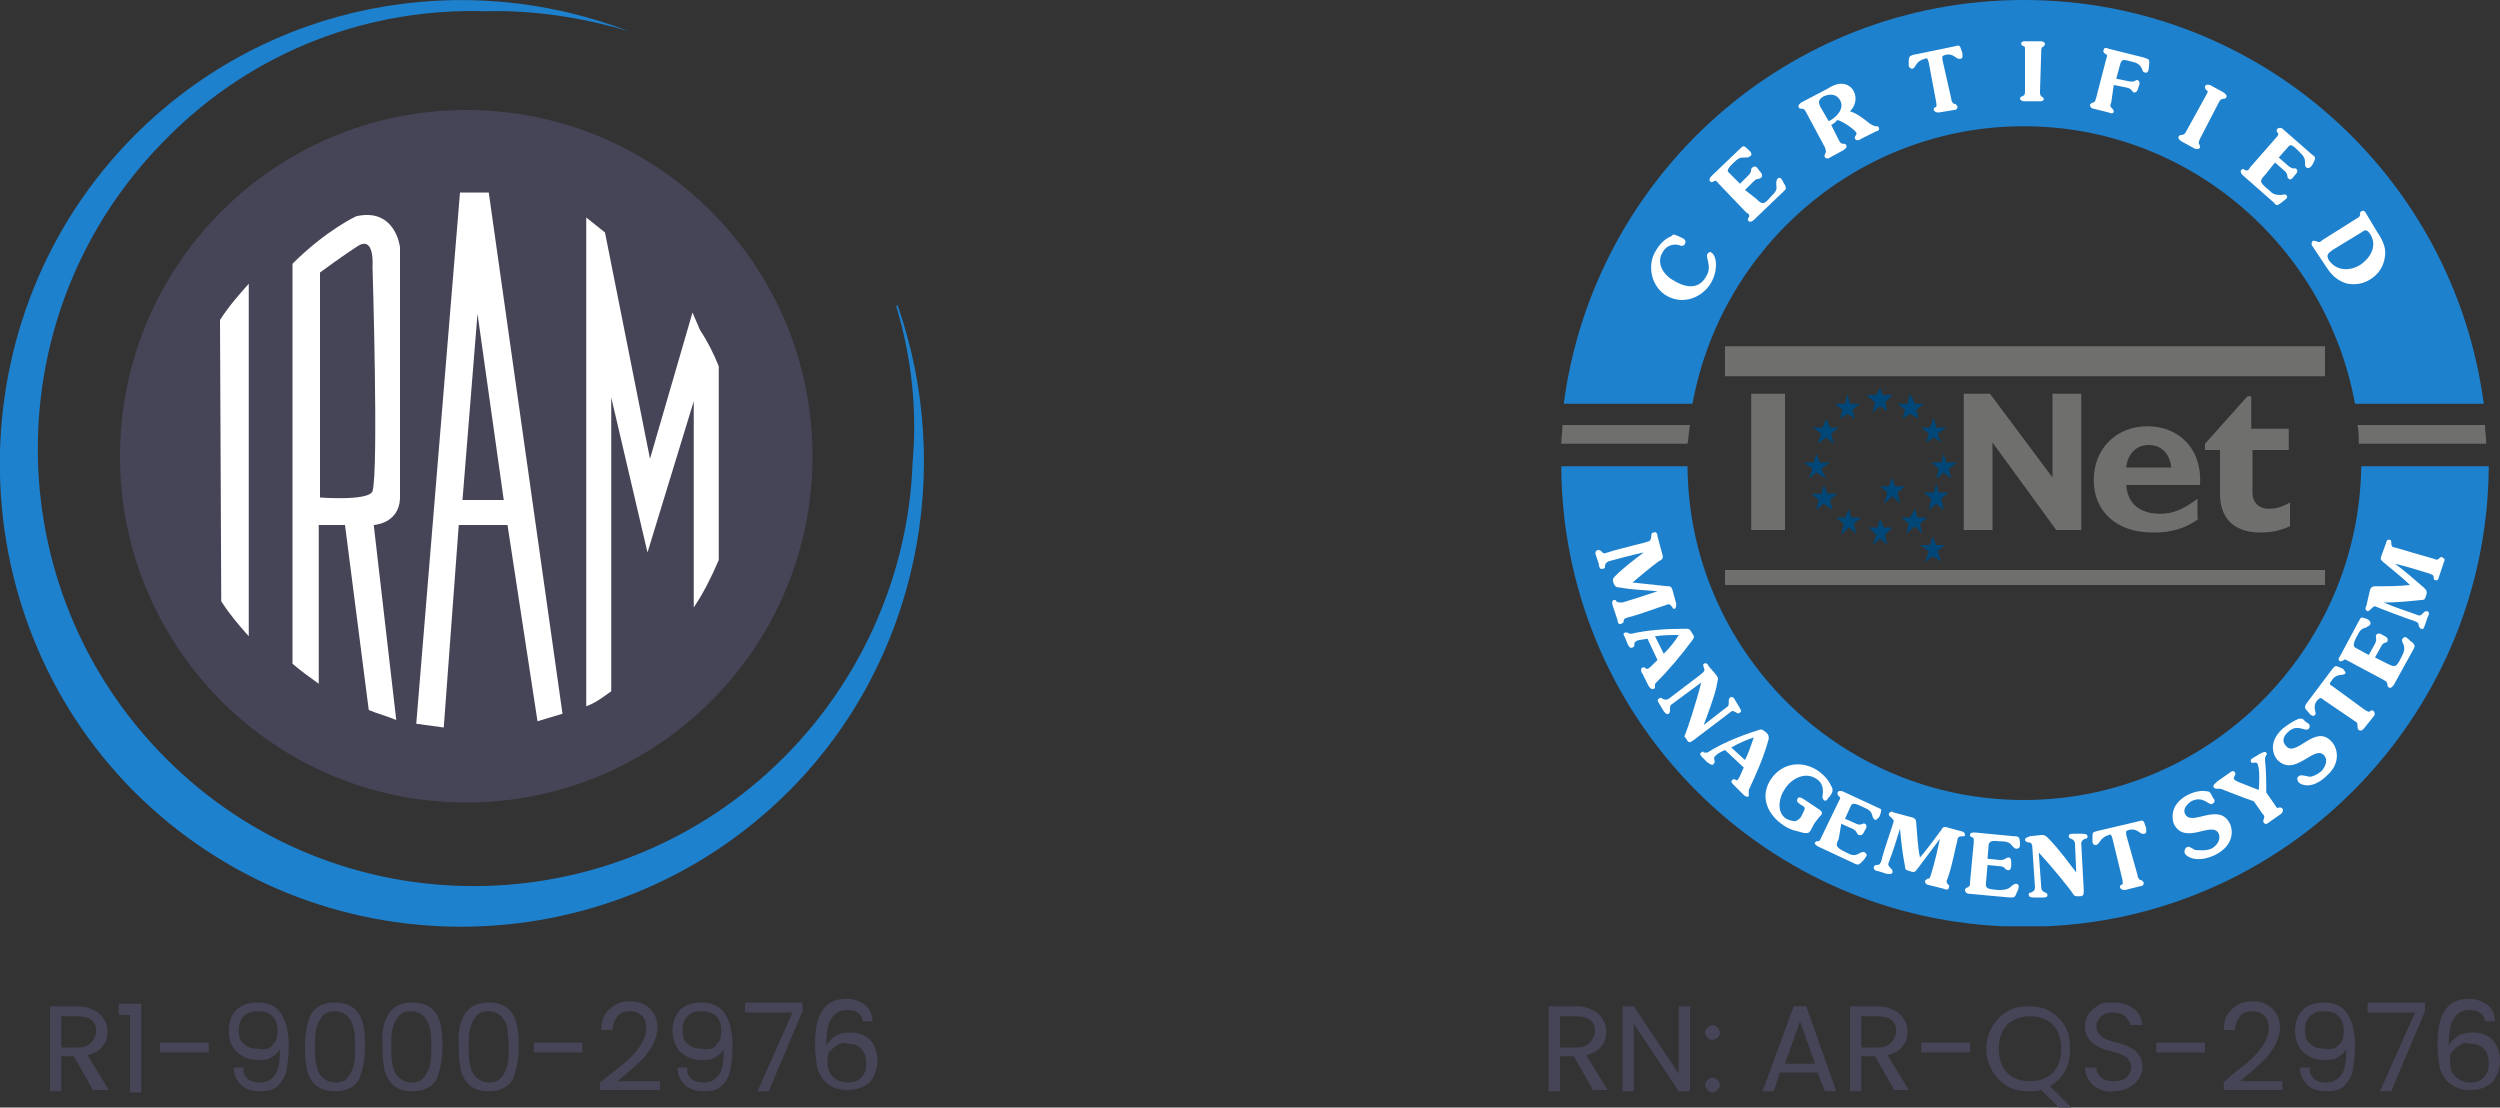 <?xml version="1.0" encoding="utf-8"?>
<!-- Generator: Adobe Illustrator 25.2.0, SVG Export Plug-In . SVG Version: 6.00 Build 0)  -->
<svg version="1.1" id="Capa_1" xmlns="http://www.w3.org/2000/svg" xmlns:xlink="http://www.w3.org/1999/xlink" x="0px" y="0px"
	 viewBox="0 0 200 88.6" style="enable-background:new 0 0 200 88.6;" xml:space="preserve">
<rect x="0" y="0" width="200" height="88.6" fill="#333333" stroke="none"/>
<style type="text/css">
	.st0{fill:#464457;}
	.st1{fill:#1E81CE;}
	.st2{fill:#6F6F6E;}
	.st3{fill-rule:evenodd;clip-rule:evenodd;fill:#004676;}
	.st4{fill-rule:evenodd;clip-rule:evenodd;fill:#6F6F6E;}
	.st5{fill:#FFFFFF;}
</style>
<g>
	<g>
		<g>
			<path class="st0" d="M127.5,87.3l-1.6-2.8h-1.1v2.8h-0.9v-6.8h2.2c0.5,0,0.9,0.1,1.3,0.3c0.4,0.2,0.6,0.4,0.8,0.7
				c0.2,0.3,0.3,0.6,0.3,1c0,0.5-0.1,0.9-0.4,1.2c-0.3,0.4-0.7,0.6-1.2,0.7l1.7,2.8H127.5z M124.8,83.8h1.3c0.5,0,0.8-0.1,1.1-0.4
				c0.2-0.2,0.4-0.6,0.4-0.9c0-0.4-0.1-0.7-0.4-0.9c-0.2-0.2-0.6-0.3-1.1-0.3h-1.3V83.8z"/>
			<path class="st0" d="M135.2,87.3h-0.9l-3.6-5.4v5.4h-0.9v-6.8h0.9l3.6,5.4v-5.4h0.9V87.3z"/>
			<path class="st0" d="M136.6,83c-0.1-0.1-0.2-0.3-0.2-0.4c0-0.2,0.1-0.3,0.2-0.4c0.1-0.1,0.3-0.2,0.4-0.2c0.2,0,0.3,0.1,0.4,0.2
				c0.1,0.1,0.2,0.3,0.2,0.4c0,0.2-0.1,0.3-0.2,0.4c-0.1,0.1-0.3,0.2-0.4,0.2C136.8,83.2,136.7,83.1,136.6,83z M136.6,87.2
				c-0.1-0.1-0.2-0.3-0.2-0.4s0.1-0.3,0.2-0.4c0.1-0.1,0.3-0.2,0.4-0.2c0.2,0,0.3,0.1,0.4,0.2c0.1,0.1,0.2,0.3,0.2,0.4
				s-0.1,0.3-0.2,0.4c-0.1,0.1-0.3,0.2-0.4,0.2C136.8,87.4,136.7,87.3,136.6,87.2z"/>
			<path class="st0" d="M145.4,85.8h-3l-0.5,1.5H141l2.5-6.8h1l2.4,6.8H146L145.4,85.8z M145.2,85.1l-1.2-3.4l-1.2,3.4H145.2z"/>
			<path class="st0" d="M151.6,87.3l-1.6-2.8h-1.1v2.8H148v-6.8h2.2c0.5,0,0.9,0.1,1.3,0.3c0.4,0.2,0.6,0.4,0.8,0.7
				c0.2,0.3,0.3,0.6,0.3,1c0,0.5-0.1,0.9-0.4,1.2c-0.3,0.4-0.7,0.6-1.2,0.7l1.7,2.8H151.6z M148.9,83.8h1.3c0.5,0,0.8-0.1,1.1-0.4
				c0.2-0.2,0.4-0.6,0.4-0.9c0-0.4-0.1-0.7-0.4-0.9c-0.2-0.2-0.6-0.3-1.1-0.3h-1.3V83.8z"/>
			<path class="st0" d="M157.6,83.4v0.8h-3.9v-0.8H157.6z"/>
			<path class="st0" d="M164.7,88.6l-1.4-1.4c-0.3,0.1-0.7,0.1-1,0.1c-0.6,0-1.2-0.1-1.7-0.4c-0.5-0.3-0.9-0.7-1.2-1.2
				c-0.3-0.5-0.5-1.1-0.5-1.8s0.2-1.3,0.5-1.8c0.3-0.5,0.7-0.9,1.2-1.2c0.5-0.3,1.1-0.4,1.7-0.4c0.6,0,1.2,0.1,1.7,0.4
				c0.5,0.3,0.9,0.7,1.2,1.2c0.3,0.5,0.4,1.1,0.4,1.8c0,0.7-0.1,1.2-0.4,1.8c-0.3,0.5-0.7,0.9-1.2,1.2l1.7,1.7H164.7z M160.2,85.3
				c0.2,0.4,0.5,0.7,0.9,0.9c0.4,0.2,0.8,0.3,1.3,0.3c0.5,0,0.9-0.1,1.3-0.3c0.4-0.2,0.7-0.5,0.9-0.9c0.2-0.4,0.3-0.9,0.3-1.4
				c0-0.5-0.1-1-0.3-1.4c-0.2-0.4-0.5-0.7-0.9-0.9c-0.4-0.2-0.8-0.3-1.3-0.3s-0.9,0.1-1.3,0.3c-0.4,0.2-0.7,0.5-0.9,0.9
				c-0.2,0.4-0.3,0.9-0.3,1.4C159.9,84.4,160,84.9,160.2,85.3z"/>
			<path class="st0" d="M167.9,87.1c-0.4-0.2-0.6-0.4-0.8-0.7c-0.2-0.3-0.3-0.6-0.3-1h0.9c0,0.3,0.2,0.6,0.4,0.8
				c0.2,0.2,0.6,0.3,1,0.3c0.4,0,0.8-0.1,1-0.3c0.2-0.2,0.4-0.5,0.4-0.8c0-0.3-0.1-0.5-0.2-0.6c-0.1-0.2-0.3-0.3-0.5-0.4
				c-0.2-0.1-0.5-0.2-0.9-0.3c-0.4-0.1-0.8-0.2-1.1-0.4s-0.5-0.3-0.7-0.6c-0.2-0.2-0.3-0.6-0.3-1c0-0.4,0.1-0.7,0.3-1
				c0.2-0.3,0.5-0.5,0.8-0.7c0.3-0.2,0.7-0.2,1.2-0.2c0.6,0,1.2,0.2,1.6,0.5c0.4,0.3,0.6,0.7,0.7,1.3h-1c0-0.3-0.2-0.5-0.4-0.7
				c-0.2-0.2-0.6-0.3-1-0.3c-0.4,0-0.7,0.1-0.9,0.3c-0.2,0.2-0.4,0.5-0.4,0.8c0,0.2,0.1,0.5,0.2,0.6s0.3,0.3,0.5,0.4
				c0.2,0.1,0.5,0.2,0.9,0.3c0.4,0.1,0.8,0.2,1.1,0.4c0.3,0.1,0.5,0.3,0.7,0.6c0.2,0.2,0.3,0.6,0.3,1c0,0.3-0.1,0.6-0.3,0.9
				s-0.4,0.5-0.8,0.7c-0.3,0.2-0.8,0.3-1.2,0.3C168.7,87.4,168.3,87.3,167.9,87.1z"/>
			<path class="st0" d="M176.4,83.4v0.8h-3.9v-0.8H176.4z"/>
			<path class="st0" d="M179.8,85c0.5-0.4,0.9-0.9,1.2-1.3c0.3-0.5,0.5-0.9,0.5-1.4c0-0.4-0.1-0.8-0.3-1c-0.2-0.2-0.5-0.4-1-0.4
				c-0.4,0-0.8,0.1-1,0.4c-0.2,0.3-0.4,0.6-0.4,1.1h-0.9c0-0.7,0.2-1.3,0.7-1.7c0.4-0.4,1-0.6,1.6-0.6c0.7,0,1.2,0.2,1.6,0.6
				c0.4,0.4,0.6,0.9,0.6,1.5c0,0.5-0.2,1.1-0.5,1.6c-0.3,0.5-0.7,1-1.1,1.3c-0.4,0.4-0.9,0.8-1.6,1.4h3.4v0.7h-4.7v-0.6
				C178.6,85.9,179.3,85.4,179.8,85z"/>
			<path class="st0" d="M185.1,86.3c0.2,0.2,0.6,0.3,1,0.3c0.5,0,0.9-0.2,1.2-0.6c0.3-0.4,0.4-1.1,0.4-2.1c-0.1,0.3-0.4,0.5-0.7,0.7
				c-0.3,0.2-0.7,0.2-1.1,0.2c-0.4,0-0.8-0.1-1.2-0.3c-0.3-0.2-0.6-0.4-0.8-0.8s-0.3-0.8-0.3-1.2c0-0.7,0.2-1.3,0.6-1.7
				c0.4-0.4,1-0.6,1.7-0.6c0.9,0,1.5,0.3,1.9,0.9c0.4,0.6,0.6,1.5,0.6,2.6c0,0.8-0.1,1.5-0.2,2c-0.1,0.5-0.4,0.9-0.7,1.2
				c-0.3,0.3-0.8,0.4-1.4,0.4c-0.7,0-1.2-0.2-1.5-0.5c-0.4-0.4-0.6-0.8-0.6-1.4h0.8C184.7,85.8,184.9,86.1,185.1,86.3z M187.1,83.6
				c0.3-0.3,0.4-0.6,0.4-1.1c0-0.5-0.1-0.9-0.4-1.2c-0.3-0.3-0.7-0.4-1.2-0.4c-0.5,0-0.8,0.1-1.1,0.4c-0.3,0.3-0.4,0.7-0.4,1.1
				c0,0.5,0.1,0.9,0.4,1.1c0.3,0.3,0.7,0.4,1.2,0.4C186.5,84,186.8,83.9,187.1,83.6z"/>
			<path class="st0" d="M194,80.9l-2.7,6.4h-0.9l2.8-6.3h-3.8v-0.8h4.6V80.9z"/>
			<path class="st0" d="M197.6,80.8c-0.6,0-1,0.2-1.3,0.7c-0.3,0.4-0.4,1.2-0.4,2.2c0.1-0.3,0.4-0.6,0.7-0.8
				c0.3-0.2,0.7-0.3,1.2-0.3c0.7,0,1.2,0.2,1.6,0.6c0.4,0.4,0.6,1,0.6,1.7c0,0.4-0.1,0.8-0.3,1.2c-0.2,0.4-0.4,0.6-0.8,0.8
				c-0.3,0.2-0.8,0.3-1.3,0.3c-0.7,0-1.2-0.2-1.6-0.5c-0.4-0.3-0.6-0.7-0.8-1.2c-0.1-0.5-0.2-1.2-0.2-2c0-2.4,0.8-3.6,2.5-3.6
				c0.6,0,1.1,0.2,1.5,0.5c0.4,0.3,0.6,0.8,0.6,1.3h-0.8C198.8,81.2,198.3,80.8,197.6,80.8z M196.8,83.6c-0.2,0.1-0.4,0.3-0.6,0.5
				c-0.2,0.2-0.2,0.5-0.2,0.8c0,0.5,0.1,0.9,0.4,1.2c0.3,0.3,0.7,0.5,1.2,0.5c0.5,0,0.8-0.1,1.1-0.4c0.3-0.3,0.4-0.7,0.4-1.1
				c0-0.5-0.1-0.9-0.4-1.2c-0.3-0.3-0.6-0.4-1.1-0.4C197.3,83.4,197.1,83.4,196.8,83.6z"/>
		</g>
	</g>
	<g>
		<path class="st1" d="M161.9,10.1c13.2,0,24.2,9.6,26.5,22.2h10.3C196.3,14.1,180.8,0,161.9,0c-18.9,0-34.4,14.1-36.8,32.3h10.3
			C137.7,19.7,148.7,10.1,161.9,10.1L161.9,10.1z"/>
		<path class="st2" d="M135.2,34H125c0,0.5-0.1,1-0.1,1.5H135C135.1,35,135.1,34.5,135.2,34L135.2,34z"/>
		<path class="st1" d="M161.9,64c-14.8,0-26.8-12-26.9-26.7h-10.1c0.1,19.8,15.7,35.9,35.3,36.8h3.6c19.6-0.9,35.2-17.1,35.3-36.8
			h-10.2C188.7,52,176.7,64,161.9,64L161.9,64z"/>
		<path class="st2" d="M188.6,34c0.1,0.5,0.1,1,0.1,1.5h10.2c0-0.5-0.1-1-0.1-1.5H188.6L188.6,34z"/>
		<polygon class="st3" points="145.4,35.5 145.7,34.7 145,34.2 145.8,34.2 146.1,33.5 146.4,34.2 147.1,34.2 146.5,34.7 146.7,35.5 
			146.1,35 145.4,35.5 		"/>
		<polygon class="st3" points="144.7,38.3 145,37.5 144.3,37 145.1,37 145.3,36.3 145.6,37 146.4,37 145.7,37.5 146.1,38.3 
			145.3,37.8 144.7,38.3 		"/>
		<polygon class="st3" points="145.3,40.8 145.5,40 144.9,39.5 145.7,39.5 145.9,38.8 146.2,39.5 147,39.5 146.4,40 146.6,40.8 
			145.9,40.3 145.3,40.8 		"/>
		<polygon class="st3" points="147.3,42.8 147.5,41.9 146.9,41.4 147.6,41.4 147.9,40.7 148.1,41.4 148.9,41.4 148.3,41.9 
			148.5,42.7 147.9,42.2 147.3,42.8 		"/>
		<polygon class="st3" points="149.8,43.6 150.1,42.8 149.5,42.2 150.2,42.2 150.4,41.5 150.7,42.2 151.4,42.2 150.8,42.8 151,43.6 
			150.4,43.1 149.8,43.6 		"/>
		<polygon class="st3" points="152.5,42.7 152.7,41.9 152.1,41.4 152.8,41.4 153.2,40.7 153.4,41.4 154.2,41.4 153.6,41.9 
			153.8,42.7 153.2,42.1 152.5,42.7 		"/>
		<polygon class="st3" points="154.3,40.8 154.5,39.9 153.9,39.4 154.7,39.4 154.9,38.7 155.1,39.4 155.9,39.4 155.3,39.9 
			155.5,40.8 154.9,40.3 154.3,40.8 		"/>
		<polygon class="st3" points="154.9,38.3 155.1,37.5 154.5,37 155.3,37 155.5,36.3 155.7,37 156.6,37 155.9,37.5 156.1,38.3 
			155.5,37.8 154.9,38.3 		"/>
		<polygon class="st3" points="154.1,35.4 154.3,34.7 153.7,34.2 154.4,34.2 154.7,33.4 154.9,34.2 155.7,34.2 155,34.7 155.3,35.4 
			154.7,35 154.1,35.4 		"/>
		<polygon class="st3" points="152.2,33.5 152.4,32.8 151.8,32.3 152.6,32.3 152.8,31.5 153.2,32.3 153.9,32.3 153.3,32.8 
			153.5,33.5 152.8,33.1 152.2,33.5 		"/>
		<polygon class="st3" points="149.8,33 150,32.2 149.3,31.6 150.1,31.6 150.4,31 150.6,31.6 151.4,31.6 150.8,32.2 151,32.9 
			150.4,32.5 149.8,33 		"/>
		<polygon class="st3" points="147.2,33.5 147.4,32.8 146.8,32.3 147.6,32.3 147.8,31.5 148,32.3 148.8,32.3 148.2,32.8 148.4,33.5 
			147.8,33.1 147.2,33.5 		"/>
		<polygon class="st3" points="150.7,40.3 151,39.4 150.4,38.9 151.1,38.9 151.4,38.2 151.6,38.9 152.4,38.9 151.8,39.4 152,40.3 
			151.4,39.7 150.7,40.3 		"/>
		<polygon class="st3" points="154,45 154.3,44.1 153.6,43.6 154.4,43.6 154.6,42.9 154.9,43.6 155.6,43.6 155,44.1 155.3,44.9 
			154.6,44.5 154,45 		"/>
		<polygon class="st2" points="142.8,42.4 140.1,42.4 140.1,31.5 142.8,31.5 142.8,42.4 		"/>
		<polygon class="st2" points="166.5,42.4 164.5,42.4 159.4,35.4 159.4,42.4 157.1,42.4 157.1,31.5 159.2,31.5 164.2,38.2 
			164.2,31.5 166.5,31.5 166.5,42.4 		"/>
		<path class="st2" d="M173.7,37.4c-0.1-1.1-0.8-1.8-1.8-1.8c-1,0-1.7,0.7-1.8,1.8H173.7L173.7,37.4L173.7,37.4z M175.9,41.5
			c-1.5,1.1-3,1.1-3.7,1.1c-2.9,0-4.7-1.7-4.7-4.2c0-2.5,1.8-4.3,4.3-4.3c2.4,0,4.4,1.7,4.2,4.7h-5.9c0.1,1.5,1.1,2.3,2.7,2.3
			c1,0,1.8-0.3,3-1.2V41.5L175.9,41.5z"/>
		<path class="st2" d="M183.2,36h-3v3.4c0,0.8,0.5,1.3,1.3,1.3c0.5,0,1-0.1,1.7-0.5v1.9c-0.9,0.4-1.6,0.5-2.4,0.5
			c-1.7,0-3.2-0.8-3.2-3.1V36h-1.2v-0.5l3.4-3.8h0.3v2.6h3V36L183.2,36z"/>
		<polygon class="st4" points="186,30.1 138,30.1 138,27.7 186,27.7 186,30.1 		"/>
		<polygon class="st4" points="186,46.8 138,46.8 138,45.6 186,45.6 186,46.8 		"/>
		<path class="st5" d="M134,18.8c0.1,0,0.5,0.2,0.7,0.3c0.1,0.1,0.2,0.2,0.1,0.4c-0.1,0.2-0.3,0.2-0.5,0.1c-0.4-0.1-1,0-1.3,0.6
			c-0.5,0.8,0,1.8,1,2.3c0.5,0.3,1.8,0.9,2.5-0.4c0.5-0.8-0.1-1.5,0.1-1.8c0.1-0.1,0.2-0.2,0.3-0.1c0.4,0.2,0.6,1.3,0,2.4
			c-0.7,1.2-2.2,1.8-3.5,1.1c-1.3-0.7-1.7-2.5-0.9-3.7c0.3-0.5,0.7-0.9,1.2-1.1C133.8,18.8,133.9,18.7,134,18.8L134,18.8z"/>
		<path class="st5" d="M140.5,15.9c0.5,0.5,0.6,0.5,1.2-0.2c0.3-0.3,0.5-0.5,0.4-0.9c0-0.2,0-0.4,0.1-0.5c0.1-0.1,0.2-0.1,0.3,0
			c0.1,0.1,0.2,0.4,0.3,0.5c0.1,0.3,0.1,0.3-0.1,0.5l-2.4,2.3c-0.1,0.1-0.3,0.2-0.4,0.1c-0.1-0.1-0.1-0.2,0-0.3
			c0.1-0.2,0-0.3-0.2-0.4l-2.2-2.3c-0.2-0.2-0.2-0.3-0.4-0.2c-0.1,0.1-0.2,0.1-0.3,0c-0.1-0.1,0-0.3,0.1-0.4l2.3-2.2
			c0.1-0.1,0.2-0.2,0.3-0.2c0.1,0,0.4,0.3,0.5,0.4c0.1,0.1,0.2,0.3,0,0.4c-0.1,0.1-0.2,0.1-0.4,0.1c-0.4,0-0.5,0-1,0.5
			c-0.5,0.5-0.4,0.6-0.3,0.7l0.9,0.9l0.7-0.7c0.3-0.3,0.1-0.5,0.3-0.6c0.2-0.2,0.4,0,0.5,0.2c0.1,0.1,0.4,0.4,0.2,0.6
			c-0.2,0.2-0.3,0-0.6,0.3l-0.7,0.7L140.5,15.9L140.5,15.9z"/>
		<path class="st5" d="M146.3,9.7c0.6-0.3,1.3-1,0.9-1.7c-0.3-0.5-0.8-0.5-1.3-0.3c-0.5,0.3-0.4,0.5-0.3,0.8L146.3,9.7L146.3,9.7
			L146.3,9.7z M147.1,11.2c0.1,0.2,0.2,0.3,0.3,0.3c0.2,0,0.2,0,0.3,0.1c0.1,0.2-0.1,0.3-0.2,0.4l-1.1,0.6c-0.1,0.1-0.3,0.1-0.4,0
			c-0.1-0.1,0-0.2,0-0.3c0.1-0.1,0.1-0.2,0-0.5L144.5,9c-0.1-0.2-0.2-0.3-0.3-0.3c-0.2,0-0.2,0-0.3-0.1c-0.1-0.2,0.1-0.3,0.2-0.4
			l2.1-1.1c0.3-0.2,0.7-0.4,1.1-0.4c0.4,0,0.8,0.2,1,0.6c0.3,0.6,0.1,1.2-0.3,1.6c0.6,0.2,1.1,0.6,1.6,1c0.2,0.1,0.3,0.2,0.5,0.2
			c0.1,0,0.2,0,0.2,0.1c0.1,0.2-0.1,0.3-0.2,0.3l-1.2,0.6c-0.1,0.1-0.4,0.2-0.5,0c-0.1-0.2,0.2-0.3,0.1-0.5c-0.2-0.3-1.1-0.9-1.5-1
			c-0.1,0.1-0.3,0.3-0.5,0.4L147.1,11.2L147.1,11.2z"/>
		<path class="st5" d="M154.3,5c-0.1-0.3-0.1-0.4-0.3-0.3c-0.8,0.2-0.7,0.7-1,0.8c-0.2,0-0.2-0.1-0.3-0.2c0-0.1,0-0.1,0-0.4
			c0-0.4,0.1-0.4,0.3-0.5l3.4-0.7c0.3-0.1,0.4-0.1,0.5,0.3c0.1,0.2,0.1,0.3,0.1,0.4c0,0.2,0,0.3-0.2,0.3c-0.3,0.1-0.5-0.5-1.2-0.3
			c-0.3,0.1-0.2,0.1-0.2,0.4l0.7,3.1c0,0.2,0.1,0.3,0.2,0.4c0.2,0,0.2,0.1,0.3,0.2c0,0.2-0.1,0.3-0.3,0.3L155.1,9
			c-0.1,0-0.3,0-0.4-0.2c0-0.1,0-0.2,0.1-0.2c0.2-0.1,0.1-0.2,0.1-0.4L154.3,5L154.3,5z"/>
		<path class="st5" d="M162,4.1c0-0.3,0-0.4-0.1-0.4c-0.2-0.1-0.2-0.1-0.2-0.2c0-0.2,0.2-0.2,0.3-0.2l1.3,0c0.1,0,0.3,0.1,0.3,0.2
			c0,0.1-0.1,0.2-0.1,0.2c-0.2,0.1-0.2,0.2-0.2,0.4l-0.1,3.2c0,0.2,0,0.3,0.1,0.4c0.1,0.1,0.2,0.1,0.2,0.2c0,0.2-0.2,0.2-0.3,0.2
			l-1.3,0c-0.1,0-0.3-0.1-0.3-0.2c0-0.1,0.1-0.2,0.2-0.2c0.2-0.1,0.2-0.2,0.2-0.4L162,4.1L162,4.1z"/>
		<path class="st5" d="M168.9,8.2c-0.1,0.2-0.1,0.3,0,0.4c0.1,0.1,0.2,0.2,0.2,0.3c0,0.2-0.2,0.2-0.4,0.1l-1.2-0.3
			c-0.1,0-0.3-0.1-0.3-0.3c0-0.1,0.1-0.1,0.2-0.2c0.2,0,0.2-0.1,0.3-0.4l0.8-3.1c0.1-0.3,0.1-0.3-0.1-0.4c-0.1-0.1-0.2-0.2-0.1-0.3
			c0-0.2,0.2-0.2,0.4-0.1l2.8,0.7c0.2,0.1,0.4,0.1,0.4,0.2c0.1,0.1,0,0.5,0,0.7c0,0.1-0.1,0.4-0.3,0.3c-0.1,0-0.2-0.1-0.2-0.2
			c-0.2-0.5-0.5-0.6-1-0.7c-0.6-0.2-0.7-0.1-0.8,0.3l-0.3,1.1l1,0.2c0.5,0.1,0.5-0.1,0.7-0.1c0.2,0.1,0.2,0.3,0.1,0.5
			c-0.1,0.3-0.1,0.5-0.4,0.5c-0.2-0.1-0.1-0.3-0.6-0.4l-1-0.2L168.9,8.2L168.9,8.2z"/>
		<path class="st5" d="M176.5,7.6c0.1-0.2,0.2-0.3,0-0.4c-0.1-0.1-0.1-0.2-0.1-0.3c0.1-0.2,0.3-0.1,0.4-0.1l1.1,0.6
			c0.1,0.1,0.3,0.2,0.2,0.4c-0.1,0.1-0.1,0.1-0.2,0.1c-0.2,0-0.3,0.1-0.4,0.3l-1.5,2.9c-0.1,0.2-0.1,0.3-0.1,0.4
			c0.1,0.1,0.1,0.2,0.1,0.3c-0.1,0.2-0.3,0.1-0.4,0.1l-1.1-0.6c-0.1-0.1-0.3-0.2-0.2-0.4c0.1-0.1,0.1-0.1,0.2-0.1
			c0.2,0,0.3-0.1,0.4-0.3L176.5,7.6L176.5,7.6z"/>
		<path class="st5" d="M181.2,14c-0.5,0.5-0.4,0.6,0.3,1.2c0.3,0.3,0.5,0.4,0.9,0.4c0.2,0,0.4-0.1,0.5,0c0.1,0.1,0.1,0.2,0,0.3
			c-0.1,0.1-0.4,0.3-0.5,0.4c-0.3,0.2-0.3,0.1-0.5-0.1l-2.5-2.2c-0.1-0.1-0.2-0.3-0.1-0.4c0.1-0.1,0.2-0.1,0.3,0
			c0.2,0.1,0.3,0,0.4-0.2l2.1-2.4c0.2-0.2,0.2-0.3,0.1-0.4c-0.1-0.1-0.1-0.2,0-0.3c0.1-0.1,0.3-0.1,0.4,0l2.4,2.1
			c0.2,0.1,0.2,0.2,0.2,0.3c0,0.1-0.2,0.5-0.3,0.6c-0.1,0.1-0.2,0.2-0.4,0.1c-0.1-0.1-0.1-0.2-0.1-0.4c0-0.4-0.1-0.5-0.6-1
			c-0.5-0.5-0.6-0.4-0.7-0.3l-0.8,0.9l0.8,0.7c0.4,0.3,0.5,0.1,0.6,0.2c0.2,0.2,0,0.4-0.1,0.5c-0.1,0.1-0.3,0.5-0.5,0.3
			c-0.2-0.1,0-0.3-0.3-0.6l-0.8-0.7L181.2,14L181.2,14z"/>
		<path class="st5" d="M186.6,20c-0.4,0.3-0.5,0.4-0.3,0.8c0.6,0.9,1.7,0.9,2.5,0.4c0.9-0.6,1.4-1.6,0.8-2.5
			c-0.3-0.4-0.4-0.3-0.7-0.1L186.6,20L186.6,20L186.6,20z M190.2,18.6c0.4,0.6,0.7,1.2,0.6,1.9c-0.1,0.8-0.5,1.4-1.1,1.8
			c-0.6,0.4-1.2,0.5-1.9,0.4c-0.7-0.2-1.2-0.6-1.6-1.2l-1.2-1.8c-0.1-0.1-0.1-0.3,0-0.4c0.1-0.1,0.2,0,0.3,0
			c0.2,0.1,0.3,0.1,0.5-0.1l2.7-1.7c0.2-0.1,0.3-0.2,0.3-0.3c0-0.2,0-0.2,0.1-0.3c0.2-0.1,0.3,0,0.4,0.2L190.2,18.6L190.2,18.6z"/>
		<path class="st5" d="M133,44.4c0.1,0.3-0.1,0.4-0.3,0.5c-0.8,0.6-1.4,1.1-2.1,1.7c0.9,0.1,1.8,0.2,2.8,0.3c0.2,0,0.3,0,0.4,0.3
			l0.3,1.1c0,0.1,0,0.3-0.1,0.4c-0.1,0-0.2,0-0.2-0.1c-0.2-0.3-0.3-0.3-0.5-0.2c-0.7,0.2-1.9,0.7-3.1,1c-0.2,0.1-0.3,0.1-0.3,0.2
			c0,0.2,0,0.2-0.2,0.3c-0.2,0.1-0.3-0.1-0.3-0.3l-0.4-1.2c0-0.1-0.1-0.3,0.1-0.4c0.1,0,0.2,0,0.2,0.1c0.1,0.1,0.2,0.1,0.5,0.1
			c1-0.3,1.9-0.6,2.8-0.9c-1-0.1-1.9-0.1-3-0.3c-0.3,0-0.4-0.1-0.5-0.3c-0.1-0.3-0.1-0.4,0.1-0.6c0.7-0.7,1.5-1.3,2.3-1.9
			c-1,0.2-2,0.5-2.8,0.7c-0.2,0.1-0.3,0.2-0.3,0.4c0,0.1,0,0.2-0.2,0.2c-0.2,0.1-0.3-0.2-0.3-0.4l-0.2-0.6c-0.1-0.2-0.1-0.4,0.1-0.5
			c0.1,0,0.2,0,0.3,0.1c0.2,0.2,0.2,0.2,0.5,0.1c0.9-0.3,3.1-0.8,3.3-0.9c0.1,0,0.2-0.2,0.2-0.4c0-0.1,0-0.3,0.2-0.3
			c0.2-0.1,0.3,0.1,0.3,0.3L133,44.4L133,44.4z"/>
		<path class="st5" d="M133.1,52.3c0.5-0.5,0.9-1,1.2-1.5c-0.6,0-1.2,0-1.9,0.1L133.1,52.3L133.1,52.3L133.1,52.3z M131.8,51.1
			c-0.6,0.1-0.8,0.1-0.9,0.2c-0.3,0.1,0,0.4-0.3,0.5c-0.2,0.1-0.3-0.1-0.4-0.3L130,51c-0.1-0.2-0.2-0.3,0-0.4c0.1,0,0.2,0,0.2,0
			c0.1,0.1,0.2,0.1,0.3,0.1c1.3-0.3,2.8-0.4,4.4-0.4c0.3,0,0.3,0.1,0.5,0.4c0.2,0.3,0.1,0.3,0,0.5c-0.9,1.2-1.8,2.3-2.9,3.4
			c-0.1,0.1-0.1,0.1-0.1,0.3c0,0.1,0,0.2-0.1,0.2c-0.2,0.1-0.3-0.1-0.4-0.2l-0.5-1c-0.1-0.1-0.2-0.4,0-0.5c0.2-0.1,0.3,0.2,0.4,0.1
			c0.1,0,0.3-0.2,0.8-0.7L131.8,51.1L131.8,51.1z"/>
		<path class="st5" d="M136,54c0.4-0.3,0.4-0.4,0.3-0.6c0-0.1-0.1-0.2,0-0.3c0.2-0.1,0.3,0,0.4,0.2l0.6,0.7c0.1,0.2,0.2,0.2,0.1,0.5
			c-0.1,0.6-0.2,1.1-1.1,3.5l1.8-1.4c0.2-0.1,0.2-0.2,0.2-0.5c0-0.1,0-0.2,0.1-0.3c0.2-0.1,0.3,0,0.4,0.2l0.3,0.5
			c0.1,0.2,0.3,0.4,0.1,0.5c-0.1,0.1-0.2,0.1-0.3,0c-0.2-0.1-0.3-0.2-0.5,0l-2.9,2.2c-0.3,0.2-0.4,0.3-0.6-0.1
			c-0.1-0.1-0.2-0.2-0.1-0.3c0.2-0.5,0.9-2.6,1.3-4.2l-2.3,1.7c-0.2,0.1-0.2,0.2-0.2,0.5c0,0.1,0,0.2-0.1,0.3
			c-0.2,0.1-0.3-0.1-0.4-0.2l-0.3-0.5c-0.1-0.2-0.3-0.4-0.1-0.5c0.1-0.1,0.2-0.1,0.3,0c0.2,0.1,0.3,0.1,0.5,0L136,54L136,54z"/>
		<path class="st5" d="M139.6,60.8c0.3-0.6,0.5-1.2,0.7-1.8c-0.6,0.2-1.1,0.4-1.8,0.8L139.6,60.8L139.6,60.8L139.6,60.8z M138,60
			c-0.5,0.2-0.7,0.4-0.8,0.5c-0.2,0.2,0.1,0.4-0.1,0.6c-0.1,0.2-0.3,0-0.5-0.1l-0.4-0.4c-0.1-0.1-0.3-0.3-0.1-0.4
			c0.1-0.1,0.2-0.1,0.2,0c0.1,0,0.2,0,0.3,0c1.1-0.7,2.5-1.3,4.1-1.8c0.3-0.1,0.3,0,0.6,0.2c0.2,0.2,0.2,0.3,0.2,0.5
			c-0.4,1.5-1,2.8-1.6,4.1c0,0.1,0,0.2,0,0.3c0,0.1,0,0.2,0,0.2c-0.1,0.1-0.3,0-0.4-0.1l-0.8-0.8c-0.1-0.1-0.3-0.3-0.1-0.4
			c0.1-0.2,0.3,0.1,0.4,0c0.1-0.1,0.2-0.3,0.5-1L138,60L138,60z"/>
		<path class="st5" d="M145.3,64.6c0.5,0.3,0.5,0.4,0.4,0.6c-0.1,0.1-0.2,0.2-0.5,0.6c-0.2,0.3-0.3,0.6-0.4,0.7
			c-0.1,0.2-0.4,0.2-1,0c-0.5-0.1-0.9-0.3-1.3-0.6c-1.2-0.9-1.7-2.3-0.8-3.6c0.9-1.3,2.5-1.5,3.8-0.6c0.4,0.3,0.8,0.7,1,1.2
			c0.1,0.1,0.1,0.2,0.1,0.4c0,0.1-0.2,0.4-0.3,0.5c-0.2,0.3-0.3,0.3-0.4,0.2c-0.1-0.1-0.1-0.2-0.1-0.3c0.1-0.6,0-1.1-0.5-1.4
			c-0.9-0.6-2,0-2.5,0.8c-0.5,0.7-0.7,1.9,0.1,2.4c0.2,0.1,0.5,0.2,0.7,0.2c0.3-0.1,0.5-0.3,0.6-0.6c0.2-0.4,0.3-0.5-0.1-0.7
			c-0.3-0.2-0.4-0.3-0.3-0.5c0.1-0.2,0.3-0.1,0.6,0.1L145.3,64.6L145.3,64.6z"/>
		<path class="st5" d="M147.1,67.1c-0.3,0.6-0.2,0.7,0.6,1.1c0.4,0.2,0.6,0.3,1,0.1c0.1-0.1,0.4-0.2,0.5-0.1
			c0.1,0.1,0.2,0.2,0.1,0.3c-0.1,0.2-0.3,0.4-0.4,0.5c-0.2,0.2-0.3,0.2-0.5,0.1l-3-1.4c-0.1-0.1-0.3-0.2-0.2-0.3
			c0.1-0.1,0.1-0.1,0.2-0.1c0.2,0,0.2-0.1,0.3-0.3l1.4-2.9c0.1-0.2,0.2-0.3,0-0.4c-0.1-0.1-0.1-0.2-0.1-0.3c0.1-0.2,0.3-0.1,0.4-0.1
			l2.8,1.3c0.2,0.1,0.3,0.1,0.3,0.2c0,0.1-0.1,0.5-0.2,0.6c-0.1,0.1-0.2,0.2-0.3,0.2c-0.1-0.1-0.2-0.2-0.2-0.3
			c-0.1-0.4-0.2-0.5-0.9-0.8c-0.6-0.3-0.7-0.2-0.8-0.1l-0.5,1.1l0.9,0.4c0.4,0.2,0.5-0.1,0.7,0c0.2,0.1,0.1,0.4,0,0.5
			c-0.1,0.2-0.2,0.5-0.5,0.4c-0.2-0.1-0.1-0.3-0.5-0.5l-0.9-0.4L147.1,67.1L147.1,67.1z"/>
		<path class="st5" d="M153,65.4c0.3,0.1,0.3,0.3,0.3,0.5c0.1,1,0.1,1.8,0.3,2.7c0.6-0.7,1.1-1.4,1.7-2.2c0.1-0.2,0.2-0.3,0.5-0.2
			l1.1,0.3c0.1,0,0.3,0.1,0.3,0.3c0,0.1-0.1,0.1-0.2,0.1c-0.3,0-0.4,0.1-0.4,0.3c-0.2,0.7-0.4,2-0.8,3.1c-0.1,0.2-0.1,0.3,0,0.4
			c0.1,0.1,0.2,0.2,0.1,0.3c0,0.2-0.2,0.2-0.4,0.1l-1.2-0.3c-0.1,0-0.3-0.1-0.3-0.3c0-0.1,0.1-0.1,0.2-0.2c0.2,0,0.2-0.1,0.3-0.4
			c0.3-1,0.5-1.9,0.7-2.8c-0.6,0.8-1.2,1.6-1.8,2.4c-0.2,0.3-0.3,0.3-0.6,0.2c-0.3-0.1-0.4-0.1-0.4-0.4c-0.2-1-0.3-1.9-0.4-3
			c-0.3,1-0.6,1.9-0.9,2.7c-0.1,0.2,0,0.3,0.2,0.5c0.1,0.1,0.1,0.1,0.1,0.3c-0.1,0.2-0.3,0.1-0.5,0.1l-0.6-0.2
			c-0.2,0-0.4-0.1-0.4-0.3c0-0.1,0.1-0.2,0.2-0.2c0.3,0,0.3-0.1,0.4-0.3c0.2-0.9,1-3.1,1-3.2c0-0.1-0.1-0.2-0.2-0.3
			c-0.1-0.1-0.2-0.1-0.2-0.3c0.1-0.2,0.3-0.2,0.4-0.1L153,65.4L153,65.4z"/>
		<path class="st5" d="M158.9,70.4c-0.1,0.7,0,0.7,0.9,0.8c0.4,0,0.7,0,1-0.2c0.1-0.1,0.3-0.3,0.5-0.3c0.1,0,0.2,0.1,0.2,0.2
			c0,0.2-0.1,0.4-0.2,0.6c-0.1,0.3-0.2,0.3-0.5,0.3l-3.3-0.3c-0.1,0-0.3-0.1-0.3-0.3c0-0.1,0.1-0.2,0.2-0.2c0.2-0.1,0.2-0.2,0.2-0.4
			l0.3-3.2c0-0.3,0-0.4-0.1-0.4c-0.2-0.1-0.2-0.1-0.2-0.2c0-0.2,0.2-0.2,0.4-0.2l3.1,0.3c0.2,0,0.3,0,0.4,0.1
			c0.1,0.1,0.1,0.5,0.1,0.6c0,0.2-0.1,0.3-0.3,0.3c-0.1,0-0.2-0.1-0.3-0.2c-0.2-0.3-0.4-0.4-1.1-0.4c-0.7-0.1-0.7,0.1-0.8,0.2
			l-0.1,1.2l1,0.1c0.5,0,0.4-0.2,0.7-0.2c0.2,0,0.2,0.3,0.2,0.5c0,0.2,0,0.6-0.3,0.5c-0.2,0-0.2-0.3-0.6-0.3l-1-0.1L158.9,70.4
			L158.9,70.4z"/>
		<path class="st5" d="M162.6,68c0-0.5-0.1-0.6-0.3-0.6c-0.1,0-0.3-0.1-0.3-0.2c0-0.2,0.2-0.2,0.4-0.3l0.9-0.1c0.2,0,0.3,0,0.5,0.2
			c0.4,0.4,0.8,0.8,2.3,2.8l-0.1-2.3c0-0.2-0.1-0.3-0.3-0.4c-0.1,0-0.2-0.1-0.2-0.2c0-0.2,0.2-0.2,0.4-0.2l0.6,0
			c0.2,0,0.5,0,0.5,0.2c0,0.1,0,0.2-0.2,0.2c-0.2,0.1-0.3,0.2-0.3,0.4l0.2,3.7c0,0.4,0,0.5-0.4,0.5c-0.2,0-0.3,0-0.4-0.1
			c-0.3-0.5-1.7-2.2-2.8-3.4l0.2,2.8c0,0.2,0.1,0.3,0.3,0.4c0.1,0,0.2,0.1,0.2,0.2c0,0.2-0.2,0.2-0.4,0.2l-0.6,0
			c-0.2,0-0.5,0-0.5-0.2c0-0.1,0-0.2,0.2-0.2c0.2-0.1,0.3-0.2,0.3-0.4L162.6,68L162.6,68z"/>
		<path class="st5" d="M169,67.1c-0.1-0.3-0.1-0.4-0.3-0.3c-0.7,0.2-0.7,0.7-1,0.8c-0.2,0-0.2,0-0.3-0.2c0-0.1,0-0.1,0-0.4
			c0-0.4,0-0.4,0.3-0.5l3.4-0.8c0.3-0.1,0.4-0.1,0.5,0.3c0.1,0.2,0.1,0.3,0.1,0.4c0,0.2,0,0.3-0.2,0.3c-0.3,0.1-0.5-0.5-1.2-0.3
			c-0.3,0.1-0.2,0.1-0.2,0.4L171,70c0,0.2,0.1,0.3,0.2,0.4c0.2,0,0.2,0.1,0.3,0.2c0,0.2-0.1,0.3-0.3,0.3l-1.2,0.3
			c-0.1,0-0.3,0-0.4-0.2c0-0.1,0-0.2,0.1-0.2c0.2-0.1,0.1-0.2,0.1-0.4L169,67.1L169,67.1z"/>
		<path class="st5" d="M176.9,67.9c0.4-0.2,0.8-0.7,0.6-1.2c-0.5-1.1-2.7,1-3.6-0.8c-0.1-0.3-0.4-1.5,1.1-2.3c0.4-0.2,1-0.4,1.5-0.3
			c0.1,0,0.2,0,0.3,0.1c0.1,0.1,0.2,0.4,0.3,0.5c0.1,0.1,0.1,0.3-0.1,0.4c-0.3,0.2-0.7-0.7-1.7-0.2c-0.3,0.2-0.7,0.6-0.5,1
			c0.5,1.1,2.7-1,3.6,0.8c0.3,0.7,0.2,1.8-1.2,2.5c-1.5,0.7-2.3,0.1-2.4-0.1c-0.1-0.2,0-0.4,0.1-0.5c0.2-0.1,0.2-0.1,0.7,0.2
			C175.9,68,176.4,68.1,176.9,67.9L176.9,67.9z"/>
		<path class="st5" d="M180.3,64.1c-0.9-0.3-1.6-0.6-2.4-0.9c-0.2-0.1-0.2-0.1-0.5-0.1c-0.1,0-0.2,0-0.3-0.1
			c-0.1-0.2,0.1-0.3,0.3-0.5l1-0.7c0.1-0.1,0.3-0.2,0.4,0c0.1,0.2-0.1,0.3-0.1,0.5c0.1,0.2,0.5,0.3,2,0.9c0.1-1.3,0-1.9-0.1-2.1
			c-0.1-0.2-0.4,0-0.5-0.1c-0.1-0.2,0-0.3,0.2-0.4l0.5-0.3c0.2-0.1,0.4-0.2,0.5-0.1c0,0,0.1,0.2,0,0.2c-0.1,0.2-0.1,0.2-0.1,0.4
			c0.1,0.9,0.1,1.8,0.1,2.6l0.7,1c0.1,0.2,0.2,0.3,0.3,0.2c0.2,0,0.2,0,0.3,0.1c0.1,0.1,0,0.3-0.1,0.4l-1,0.7
			c-0.1,0.1-0.3,0.2-0.4,0c-0.1-0.1,0-0.2,0-0.3c0.1-0.2,0-0.3-0.1-0.4L180.3,64.1L180.3,64.1z"/>
		<path class="st5" d="M185.7,61.7c0.3-0.3,0.6-0.9,0.2-1.3c-0.8-0.8-2.3,1.8-3.7,0.4c-0.2-0.2-0.9-1.3,0.4-2.5
			c0.4-0.3,0.8-0.6,1.3-0.8c0.1,0,0.2,0,0.3,0c0.1,0.1,0.3,0.3,0.5,0.4c0.1,0.1,0.1,0.3,0,0.4c-0.3,0.3-0.9-0.5-1.7,0.3
			c-0.3,0.3-0.5,0.7-0.1,1.1c0.8,0.9,2.3-1.8,3.6-0.4c0.5,0.5,0.8,1.7-0.3,2.7c-1.2,1.2-2.1,0.8-2.3,0.6c-0.1-0.1-0.2-0.4,0-0.5
			c0.1-0.1,0.2-0.1,0.7,0C184.8,62.2,185.2,62.1,185.7,61.7L185.7,61.7z"/>
		<path class="st5" d="M185.9,56c-0.2-0.2-0.3-0.2-0.5,0c-0.5,0.6,0,1-0.2,1.2c-0.1,0.1-0.2,0.1-0.3,0c-0.1,0-0.1-0.1-0.3-0.3
			c-0.3-0.3-0.2-0.4-0.1-0.6l2.1-2.8c0.2-0.2,0.2-0.3,0.6-0.1c0.2,0.1,0.3,0.1,0.3,0.2c0.1,0.1,0.2,0.2,0.1,0.3
			c-0.2,0.2-0.7-0.1-1.1,0.6c-0.2,0.2-0.1,0.3,0.1,0.4l2.6,1.9c0.2,0.1,0.3,0.2,0.4,0.1c0.1-0.1,0.2-0.1,0.3,0
			c0.1,0.1,0.1,0.3,0,0.4l-0.8,1c-0.1,0.1-0.2,0.2-0.4,0.1c-0.1-0.1-0.1-0.2-0.1-0.3c0-0.2,0-0.3-0.2-0.4L185.9,56L185.9,56z"/>
		<path class="st5" d="M191,53.1c0.6,0.3,0.7,0.3,1.1-0.5c0.2-0.4,0.3-0.6,0.2-1c-0.1-0.2-0.2-0.4-0.1-0.5c0.1-0.1,0.2-0.2,0.3-0.1
			c0.2,0.1,0.3,0.3,0.5,0.4c0.2,0.2,0.2,0.3,0.1,0.5l-1.6,2.9c-0.1,0.1-0.2,0.3-0.4,0.2c-0.1-0.1-0.1-0.1-0.1-0.2
			c0-0.2-0.1-0.3-0.3-0.4l-2.8-1.5c-0.2-0.1-0.3-0.2-0.4-0.1c-0.1,0.1-0.2,0.1-0.3,0.1c-0.2-0.1-0.1-0.3,0-0.4l1.5-2.8
			c0.1-0.2,0.2-0.3,0.2-0.3c0.1,0,0.5,0.1,0.6,0.2c0.1,0.1,0.2,0.2,0.1,0.4c-0.1,0.1-0.2,0.1-0.3,0.2c-0.4,0.1-0.5,0.2-0.8,0.8
			c-0.3,0.6-0.2,0.7-0.1,0.8l1.1,0.6l0.5-0.9c0.2-0.4,0-0.5,0.1-0.7c0.1-0.2,0.4-0.1,0.5,0c0.2,0.1,0.5,0.2,0.4,0.5
			c-0.1,0.2-0.3,0-0.5,0.4l-0.5,0.9L191,53.1L191,53.1z"/>
		<path class="st5" d="M189.6,47.2c0.1-0.3,0.3-0.3,0.5-0.3c1,0,1.8,0,2.7-0.1c-0.6-0.6-1.4-1.2-2.1-1.8c-0.2-0.2-0.3-0.2-0.2-0.5
			l0.4-1.1c0-0.1,0.1-0.3,0.3-0.2c0.1,0,0.1,0.1,0.1,0.2c0,0.3,0.1,0.4,0.3,0.4c0.7,0.2,2,0.6,3.1,0.9c0.2,0.1,0.3,0.1,0.4,0
			c0.1-0.1,0.2-0.2,0.3-0.1c0.2,0.1,0.2,0.2,0.1,0.4l-0.4,1.2c0,0.1-0.1,0.3-0.3,0.2c-0.1,0-0.1-0.1-0.1-0.2c0-0.2-0.1-0.2-0.3-0.3
			c-1-0.3-1.9-0.6-2.8-0.8c0.8,0.6,1.5,1.2,2.3,1.9c0.2,0.2,0.3,0.3,0.2,0.6c-0.1,0.3-0.1,0.4-0.4,0.4c-1,0.1-1.9,0.2-3,0.2
			c0.9,0.4,1.9,0.7,2.7,1c0.2,0.1,0.3,0,0.5-0.2c0.1-0.1,0.1-0.1,0.3-0.1c0.2,0.1,0.1,0.3,0,0.5l-0.2,0.6c-0.1,0.2-0.1,0.4-0.3,0.3
			c-0.1,0-0.1-0.1-0.2-0.2c0-0.3-0.1-0.3-0.3-0.4c-0.9-0.3-3-1.1-3.2-1.2c-0.1,0-0.2,0.1-0.3,0.2c-0.1,0.1-0.2,0.2-0.3,0.2
			c-0.2-0.1-0.2-0.3-0.1-0.4L189.6,47.2L189.6,47.2z"/>
	</g>
	<g>
		<g>
			<path class="st0" d="M7.5,87.3l-1.6-2.8H4.9v2.8H4v-6.8h2.2c0.5,0,0.9,0.1,1.3,0.3c0.4,0.2,0.6,0.4,0.8,0.7
				c0.2,0.3,0.3,0.6,0.3,1c0,0.5-0.1,0.9-0.4,1.2c-0.3,0.4-0.7,0.6-1.2,0.7l1.7,2.8H7.5z M4.9,83.8h1.3c0.5,0,0.8-0.1,1.1-0.4
				c0.2-0.2,0.4-0.6,0.4-0.9c0-0.4-0.1-0.7-0.4-0.9c-0.2-0.2-0.6-0.3-1.1-0.3H4.9V83.8z"/>
			<path class="st0" d="M9.5,81.1v-0.8h1.8v7.1h-0.9v-6.2H9.5z"/>
			<path class="st0" d="M16.7,83.4v0.8h-3.9v-0.8H16.7z"/>
			<path class="st0" d="M19.8,86.3c0.2,0.2,0.6,0.3,1,0.3c0.5,0,0.9-0.2,1.2-0.6c0.3-0.4,0.4-1.1,0.4-2.1c-0.1,0.3-0.4,0.5-0.7,0.7
				c-0.3,0.2-0.7,0.2-1.1,0.2c-0.4,0-0.8-0.1-1.2-0.3c-0.3-0.2-0.6-0.4-0.8-0.8c-0.2-0.3-0.3-0.8-0.3-1.2c0-0.7,0.2-1.3,0.6-1.7
				c0.4-0.4,1-0.6,1.7-0.6c0.9,0,1.5,0.3,1.9,0.9c0.4,0.6,0.6,1.5,0.6,2.6c0,0.8-0.1,1.5-0.2,2c-0.1,0.5-0.4,0.9-0.7,1.2
				c-0.3,0.3-0.8,0.4-1.4,0.4c-0.7,0-1.2-0.2-1.5-0.5c-0.4-0.4-0.6-0.8-0.6-1.4h0.8C19.4,85.8,19.6,86.1,19.8,86.3z M21.8,83.6
				c0.3-0.3,0.4-0.6,0.4-1.1c0-0.5-0.1-0.9-0.4-1.2c-0.3-0.3-0.7-0.4-1.2-0.4c-0.5,0-0.8,0.1-1.1,0.4c-0.3,0.3-0.4,0.7-0.4,1.1
				c0,0.5,0.1,0.9,0.4,1.1c0.3,0.3,0.7,0.4,1.2,0.4C21.2,84,21.6,83.9,21.8,83.6z"/>
			<path class="st0" d="M24.9,81.1c0.4-0.6,1-0.9,1.9-0.9c0.9,0,1.5,0.3,1.9,0.9c0.4,0.6,0.5,1.5,0.5,2.6c0,1.1-0.2,2-0.5,2.7
				c-0.4,0.6-1,0.9-1.9,0.9c-0.9,0-1.5-0.3-1.9-0.9c-0.4-0.6-0.5-1.5-0.5-2.7C24.4,82.6,24.6,81.7,24.9,81.1z M28.3,82.3
				c-0.1-0.4-0.2-0.7-0.5-1c-0.2-0.2-0.6-0.4-1-0.4c-0.4,0-0.8,0.1-1,0.4c-0.2,0.2-0.4,0.6-0.5,1c-0.1,0.4-0.1,0.9-0.1,1.4
				c0,0.6,0,1.1,0.1,1.5c0.1,0.4,0.2,0.7,0.5,1c0.2,0.2,0.6,0.4,1,0.4c0.4,0,0.8-0.1,1-0.4c0.2-0.2,0.4-0.6,0.5-1
				c0.1-0.4,0.1-0.9,0.1-1.5C28.4,83.1,28.4,82.7,28.3,82.3z"/>
			<path class="st0" d="M31.1,81.1c0.4-0.6,1-0.9,1.9-0.9c0.9,0,1.5,0.3,1.9,0.9c0.4,0.6,0.5,1.5,0.5,2.6c0,1.1-0.2,2-0.5,2.7
				c-0.4,0.6-1,0.9-1.9,0.9c-0.9,0-1.5-0.3-1.9-0.9c-0.4-0.6-0.5-1.5-0.5-2.7C30.5,82.6,30.7,81.7,31.1,81.1z M34.4,82.3
				c-0.1-0.4-0.2-0.7-0.5-1c-0.2-0.2-0.6-0.4-1-0.4c-0.4,0-0.8,0.1-1,0.4c-0.2,0.2-0.4,0.6-0.5,1c-0.1,0.4-0.1,0.9-0.1,1.4
				c0,0.6,0,1.1,0.1,1.5c0.1,0.4,0.2,0.7,0.5,1c0.2,0.2,0.6,0.4,1,0.4c0.4,0,0.8-0.1,1-0.4c0.2-0.2,0.4-0.6,0.5-1
				c0.1-0.4,0.1-0.9,0.1-1.5C34.5,83.1,34.5,82.7,34.4,82.3z"/>
			<path class="st0" d="M37.2,81.1c0.4-0.6,1-0.9,1.9-0.9c0.9,0,1.5,0.3,1.9,0.9c0.4,0.6,0.5,1.5,0.5,2.6c0,1.1-0.2,2-0.5,2.7
				c-0.4,0.6-1,0.9-1.9,0.9c-0.9,0-1.5-0.3-1.9-0.9c-0.4-0.6-0.5-1.5-0.5-2.7C36.6,82.6,36.8,81.7,37.2,81.1z M40.6,82.3
				c-0.1-0.4-0.2-0.7-0.5-1c-0.2-0.2-0.6-0.4-1-0.4c-0.4,0-0.8,0.1-1,0.4c-0.2,0.2-0.4,0.6-0.5,1c-0.1,0.4-0.1,0.9-0.1,1.4
				c0,0.6,0,1.1,0.1,1.5c0.1,0.4,0.2,0.7,0.5,1c0.2,0.2,0.6,0.4,1,0.4c0.4,0,0.8-0.1,1-0.4c0.2-0.2,0.4-0.6,0.5-1
				c0.1-0.4,0.1-0.9,0.1-1.5C40.7,83.1,40.6,82.7,40.6,82.3z"/>
			<path class="st0" d="M46.6,83.4v0.8h-3.9v-0.8H46.6z"/>
			<path class="st0" d="M50,85c0.5-0.4,0.9-0.9,1.2-1.3c0.3-0.5,0.5-0.9,0.5-1.4c0-0.4-0.1-0.8-0.3-1c-0.2-0.2-0.5-0.4-1-0.4
				c-0.4,0-0.8,0.1-1,0.4c-0.2,0.3-0.4,0.6-0.4,1.1h-0.9c0-0.7,0.2-1.3,0.7-1.7c0.4-0.4,1-0.6,1.6-0.6c0.7,0,1.2,0.2,1.6,0.6
				c0.4,0.4,0.6,0.9,0.6,1.5c0,0.5-0.2,1.1-0.5,1.6c-0.3,0.5-0.7,1-1.1,1.3c-0.4,0.4-0.9,0.8-1.6,1.4h3.4v0.7H48v-0.6
				C48.9,85.9,49.5,85.4,50,85z"/>
			<path class="st0" d="M55.3,86.3c0.2,0.2,0.6,0.3,1,0.3c0.5,0,0.9-0.2,1.2-0.6c0.3-0.4,0.4-1.1,0.4-2.1c-0.1,0.3-0.4,0.5-0.7,0.7
				c-0.3,0.2-0.7,0.2-1.1,0.2c-0.4,0-0.8-0.1-1.2-0.3c-0.3-0.2-0.6-0.4-0.8-0.8s-0.3-0.8-0.3-1.2c0-0.7,0.2-1.3,0.6-1.7
				c0.4-0.4,1-0.6,1.7-0.6c0.9,0,1.5,0.3,1.9,0.9c0.4,0.6,0.6,1.5,0.6,2.6c0,0.8-0.1,1.5-0.2,2c-0.1,0.5-0.4,0.9-0.7,1.2
				c-0.3,0.3-0.8,0.4-1.4,0.4c-0.7,0-1.2-0.2-1.5-0.5c-0.4-0.4-0.6-0.8-0.6-1.4h0.8C54.9,85.8,55.1,86.1,55.3,86.3z M57.3,83.6
				c0.3-0.3,0.4-0.6,0.4-1.1c0-0.5-0.1-0.9-0.4-1.2c-0.3-0.3-0.7-0.4-1.2-0.4c-0.5,0-0.8,0.1-1.1,0.4c-0.3,0.3-0.4,0.7-0.4,1.1
				c0,0.5,0.1,0.9,0.4,1.1c0.3,0.3,0.7,0.4,1.2,0.4C56.7,84,57.1,83.9,57.3,83.6z"/>
			<path class="st0" d="M64.2,80.9l-2.7,6.4h-0.9l2.8-6.3h-3.8v-0.8h4.6V80.9z"/>
			<path class="st0" d="M67.8,80.8c-0.6,0-1,0.2-1.3,0.7c-0.3,0.4-0.4,1.2-0.4,2.2c0.1-0.3,0.4-0.6,0.7-0.8c0.3-0.2,0.7-0.3,1.2-0.3
				c0.7,0,1.2,0.2,1.6,0.6c0.4,0.4,0.6,1,0.6,1.7c0,0.4-0.1,0.8-0.3,1.2c-0.2,0.4-0.4,0.6-0.8,0.8c-0.3,0.2-0.8,0.3-1.3,0.3
				c-0.7,0-1.2-0.2-1.6-0.5c-0.4-0.3-0.6-0.7-0.8-1.2c-0.1-0.5-0.2-1.2-0.2-2c0-2.4,0.8-3.6,2.5-3.6c0.6,0,1.1,0.2,1.5,0.5
				c0.4,0.3,0.6,0.8,0.6,1.3h-0.8C69,81.2,68.6,80.8,67.8,80.8z M67,83.6c-0.2,0.1-0.4,0.3-0.6,0.5c-0.2,0.2-0.2,0.5-0.2,0.8
				c0,0.5,0.1,0.9,0.4,1.2c0.3,0.3,0.7,0.5,1.2,0.5c0.5,0,0.8-0.1,1.1-0.4c0.3-0.3,0.4-0.7,0.4-1.1c0-0.5-0.1-0.9-0.4-1.2
				c-0.3-0.3-0.6-0.4-1.1-0.4C67.5,83.4,67.3,83.4,67,83.6z"/>
		</g>
	</g>
	<g>
		<path class="st1" d="M10.8,10.8C21.5,0.1,37.1-2.6,50.3,2.5c-3.7-1.1-7.6-1.7-11.4-1.6C29.6,0.6,20.3,4,13.3,11.1
			C-0.4,24.8-0.4,47,13.3,60.7C27,74.4,49.1,74.2,62.7,60.6c6.5-6.5,10-15.1,10.3-23.5c0.4-4.4-0.1-8.6-1.3-12.6l0.1-0.1
			c4.6,13.1,1.7,28.5-8.7,38.9c-14.4,14.4-37.9,14.5-52.4,0C-3.6,48.9-3.6,25.2,10.8,10.8"/>
		<path class="st0" d="M65,36.5c0,15.3-12.4,27.7-27.7,27.7C22,64.2,9.6,51.8,9.6,36.5C9.6,21.2,22,8.8,37.3,8.8
			C52.6,8.8,65,21.2,65,36.5"/>
		<path class="st5" d="M39.1,15.4l-2.3,0l-3.5,42.5l2.2,0.3L36.7,42h3.9l2.4,15.7l2-0.6L39.1,15.4z M37,40l1.2-14.9L40.3,40H37z"/>
		<path class="st5" d="M17.7,48.1c0.7,1.1,1.4,1.9,2.2,2.8l0-28.2c-0.8,0.9-1.6,1.8-2.3,2.9L17.7,48.1z"/>
		<path class="st5" d="M28.5,17.3c0,0-2.4,1.1-5.1,3.8v32c0.7,0.6,1.4,1.1,2.1,1.6V42h2.1l1.9,14.8c0.7,0.3,1.5,0.5,2.2,0.8L29.9,42
			c0,0,2-0.1,2.1-2.1l0-20.1C32,19.7,31.6,16.6,28.5,17.3 M29.8,39.3c-0.3,0.8-4.2,0.5-4.2,0.5V21.8c0,0,1.9-1.4,3-2.1
			c1.4-0.9,1.2,1.6,1.2,1.6S30.3,37.7,29.8,39.3"/>
		<path class="st5" d="M56,26.4L55.4,25l-3.4,11.7l-3.6-18.1l-1.5-1.2v39.1c0.8-0.3,1.3-0.7,2-1.2V31.8l2.9,12.4l3.7-12.1l0,16.5
			c0.8-1.2,1.4-2.4,2-3.8V29.3C57.1,28.3,56.6,27.3,56,26.4"/>
	</g>
</g>
</svg>
